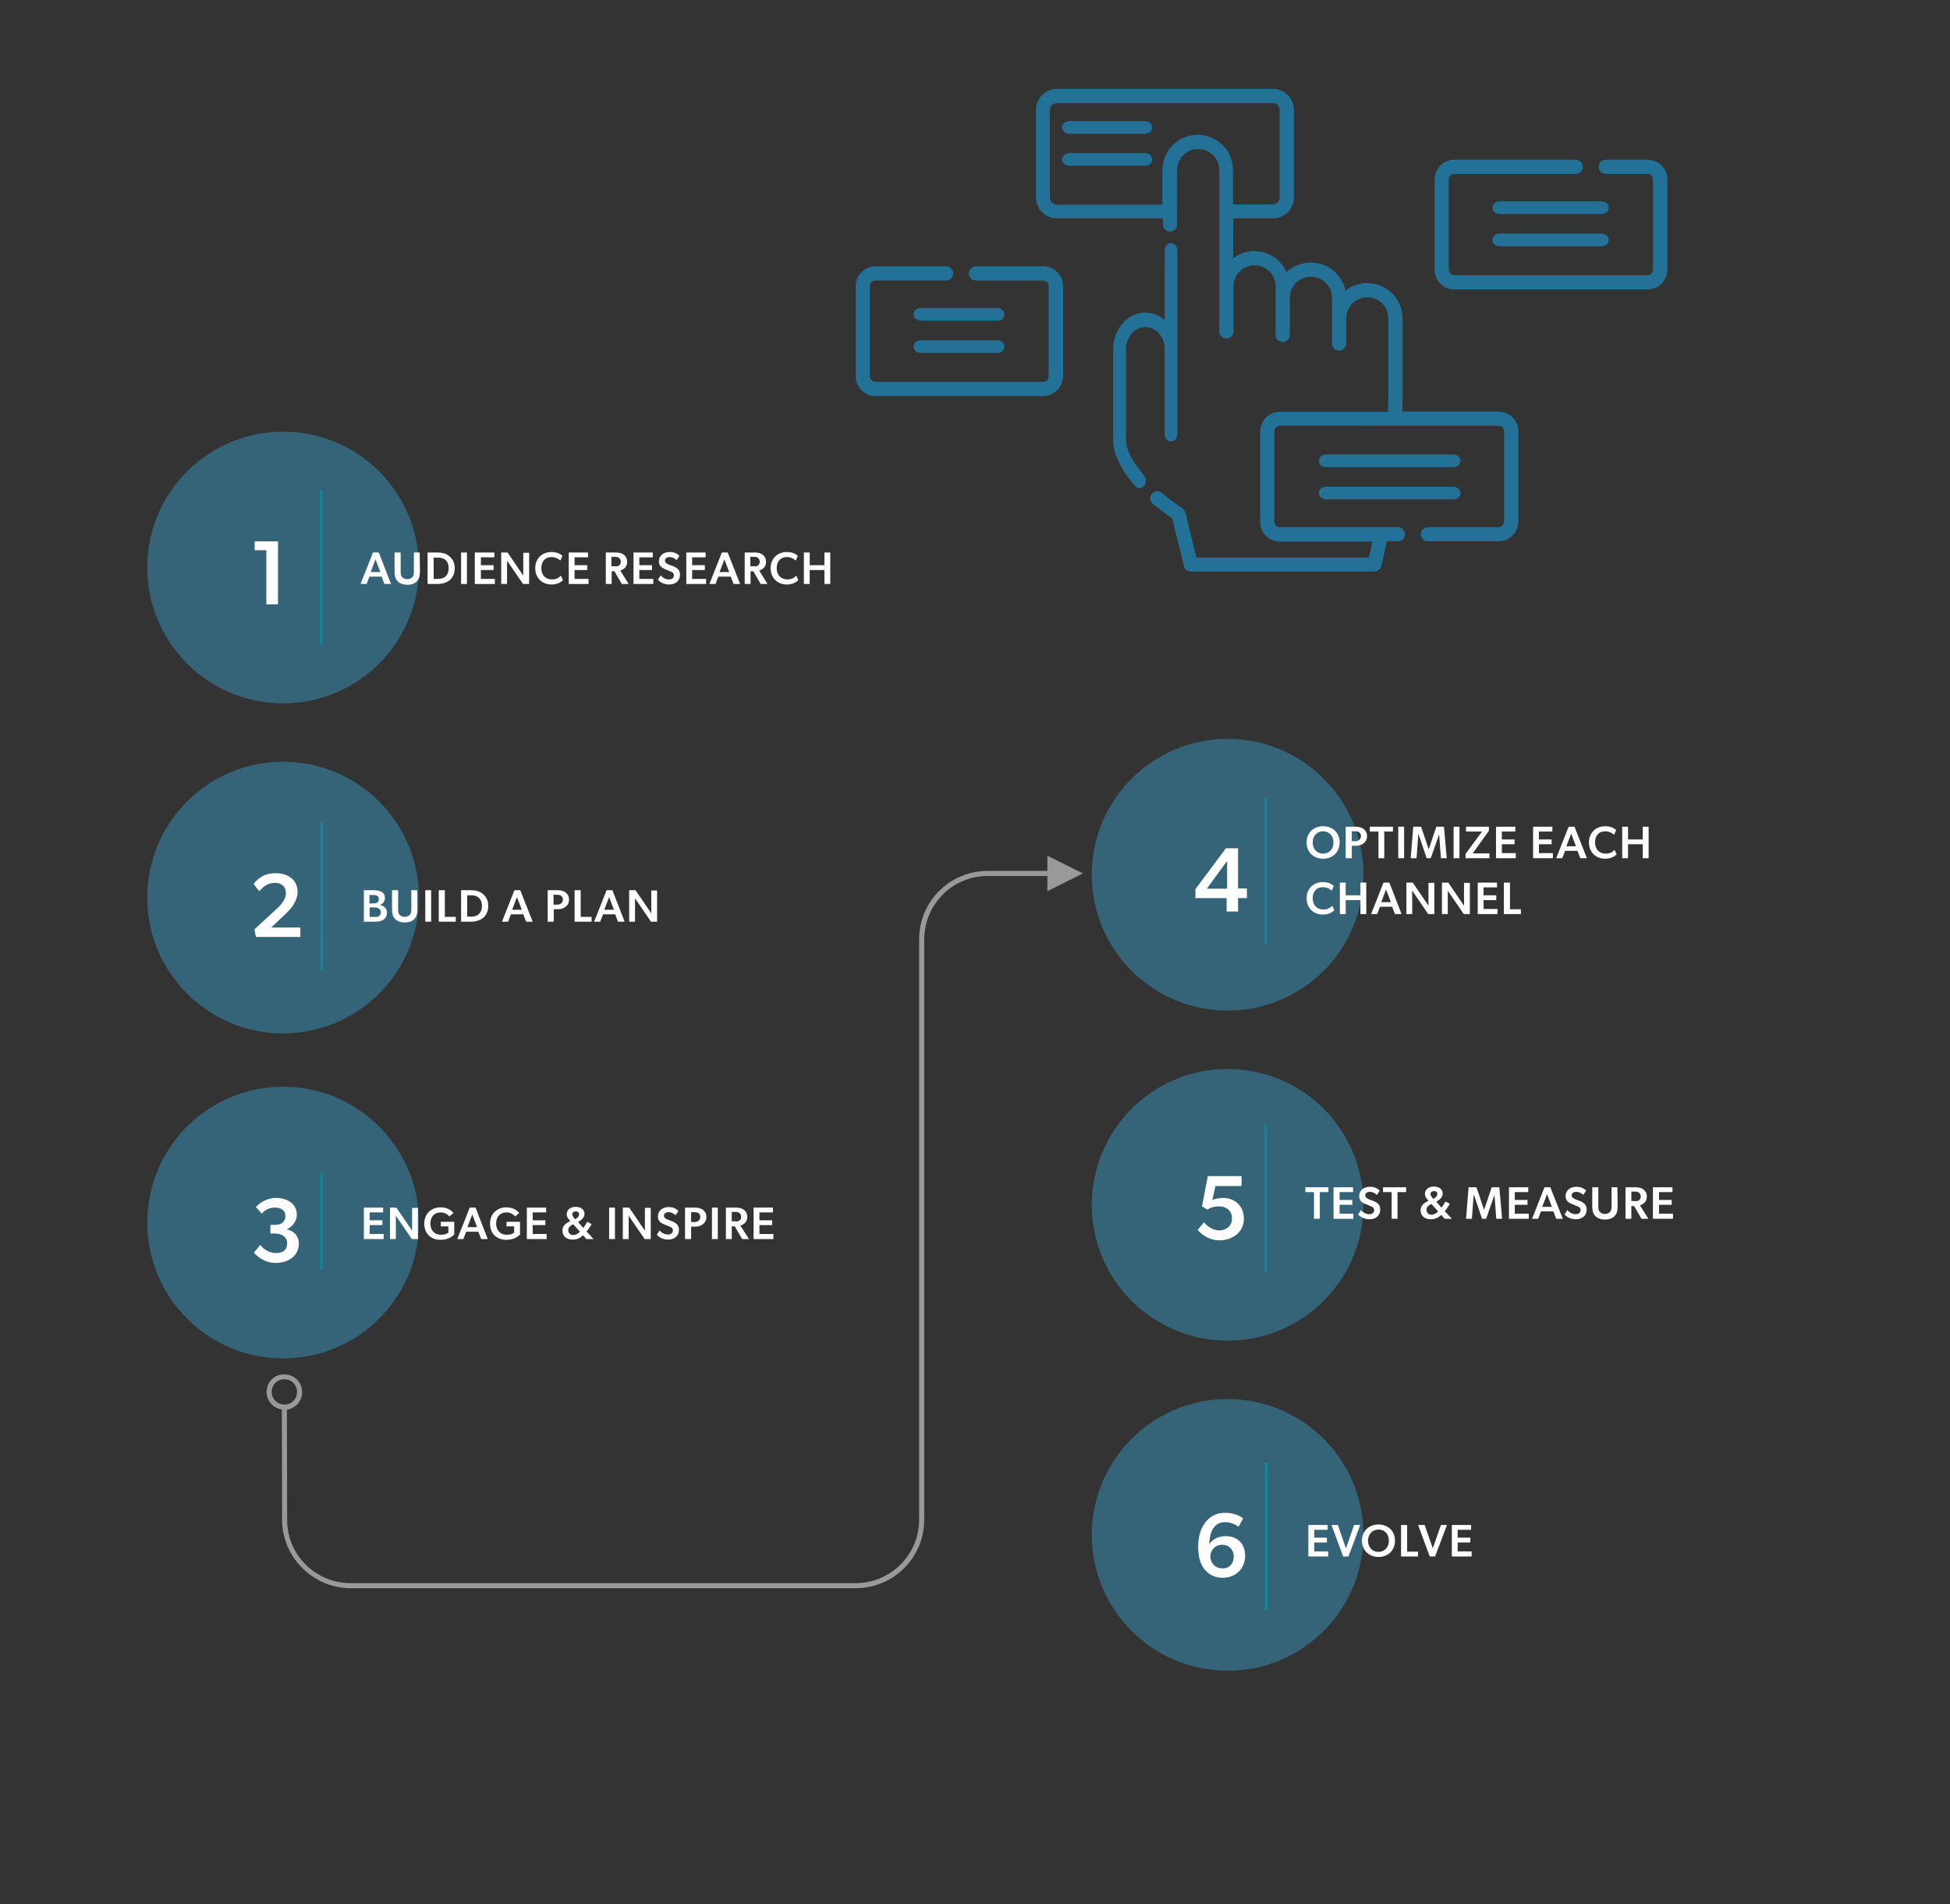 <?xml version="1.0" encoding="utf-8"?>
<!-- Generator: Adobe Illustrator 24.0.3, SVG Export Plug-In . SVG Version: 6.00 Build 0)  -->
<svg version="1.1" id="Layer_1" xmlns="http://www.w3.org/2000/svg" xmlns:xlink="http://www.w3.org/1999/xlink" x="0px" y="0px"
	 viewBox="0 0 768 750" style="enable-background:new 0 0 768 750;" xml:space="preserve">
<rect x="0" y="0" width="768" height="750" fill="#333333" stroke="none"/>
<style type="text/css">
	.st0{opacity:0.5;enable-background:new    ;}
	.st1{fill:#FFFFFF;}
	.st2{opacity:0.618;enable-background:new    ;}
	.st3{fill-rule:evenodd;clip-rule:evenodd;fill:#3781A1;}
	.st4{enable-background:new    ;}
	.st5{fill:#0D8A95;}
	.st6{fill-rule:evenodd;clip-rule:evenodd;fill:#237196;}
</style>
<title>SEO - Digital Marketing</title>
<desc>Created with Sketch.</desc>
<g id="SEO-landing-pages">
	<g id="SEO---Digital-Marketing" transform="translate(0, -1393)">
		<g id="approach-graphic" transform="translate(58, 1428)">
			<g id="Rectangle" class="st0">
				<path class="st1" d="M54,506.3c3.9,0,7,3.1,7,7c0,3.5-2.6,6.4-6,6.9l0.1,43.4v0.4c0.2,13.6,11.3,24.5,25,24.5H279h0.4
					c13.6-0.2,24.6-11.3,24.6-25V335v-0.4c0.2-14.8,12.2-26.6,27-26.6h23.5v-6l14,7l-14,7v-6H331h-0.4c-13.6,0.2-24.6,11.3-24.6,25
					v228.5v0.4c-0.2,14.8-12.2,26.6-27,26.6H80.1h-0.4c-14.7-0.3-26.6-12.3-26.6-27L53,520.1c-3.4-0.5-6-3.4-6-6.9
					C47,509.3,50.1,506.2,54,506.3z M54,518.2c2.8,0,5-2.2,5-5s-2.2-5-5-5s-5,2.2-5,5S51.3,518.2,54,518.2z"/>
			</g>
			<g id="Oval-Copy" class="st2">
				<circle class="st3" cx="53.5" cy="188.5" r="53.5"/>
			</g>
			<g id="process-circles-_x2F_-number" transform="translate(40, 158)">
				<g class="st4">
					<path class="st1" d="M47.5,34.1L46.4,37H44l4.9-12.4h2.3L56,37h-2.6l-1.1-2.9H47.5z M51.8,32.3l-1.9-5l-1.9,5H51.8z"/>
					<path class="st1" d="M67.4,31.9c0,1.7-0.2,2.9-1.1,3.9c-0.8,1-2.1,1.5-3.9,1.5s-3-0.5-3.9-1.5s-1.1-2.2-1.1-3.9v-7.3h2.4v7.2
						c0,1,0,1.8,0.5,2.4c0.5,0.6,1.2,0.9,2.1,0.9c1,0,1.6-0.4,2.1-0.9c0.5-0.6,0.5-1.5,0.5-2.4v-7.2h2.3L67.4,31.9L67.4,31.9z"/>
					<path class="st1" d="M74.4,24.6c2.2,0,3.8,0.7,4.7,1.6c1,0.8,2,2.3,2,4.6c0,2.4-1,3.8-2,4.7c-1,0.8-2.6,1.5-4.7,1.5h-4V24.6
						H74.4z M77.5,34c0.6-0.6,1.2-1.5,1.2-3.2s-0.6-2.7-1.2-3.2c-0.6-0.6-1.6-1-3-1h-1.7V35h1.7C75.9,35,76.9,34.6,77.5,34z"/>
					<path class="st1" d="M85.9,24.6V37h-2.3V24.6H85.9z"/>
					<path class="st1" d="M96.7,24.6v1.9h-5.3v3.1h5v1.9h-5V35h5.5v2H89V24.6H96.7z"/>
					<path class="st1" d="M101.7,30.9V37h-2.3V24.6h2.5l6.2,9.1c0,0,0-1.5,0-2.9v-6.1h2.3V37H108l-6.3-9.2
						C101.7,27.8,101.7,29.4,101.7,30.9z"/>
					<path class="st1" d="M119.2,37.2c-3.6,0-6.4-2.5-6.4-6.4s2.8-6.4,6.4-6.4c2.4,0,3.8,1,4.3,1.5l-0.8,1.9
						c-0.4-0.5-1.8-1.4-3.5-1.4c-2.2,0-4,1.4-4,4.4c0,2.7,1.7,4.4,4.2,4.4c1.7,0,2.8-0.7,3.5-1.5l0.8,1.8
						C123,36.2,121.7,37.2,119.2,37.2z"/>
					<path class="st1" d="M133.6,24.6v1.9h-5.3v3.1h5v1.9h-5V35h5.5v2H126V24.6H133.6z"/>
					<path class="st1" d="M142.9,32v5h-2.3V24.6h4c1.3,0,2.4,0.3,3.1,0.9c0.8,0.6,1.3,1.5,1.3,2.7c0,2.1-1.2,3-2.7,3.5l3.3,5.3h-2.7
						l-2.9-5H142.9z M145.8,29.7c0.5-0.3,0.7-0.8,0.7-1.5s-0.3-1.1-0.7-1.5c-0.5-0.3-1-0.4-1.8-0.4h-1.2V30h1.2
						C144.8,30.1,145.4,30.1,145.8,29.7z"/>
					<path class="st1" d="M159.1,24.6v1.9h-5.3v3.1h5v1.9h-5V35h5.5v2h-7.8V24.6H159.1z"/>
					<path class="st1" d="M169.8,33.4c0,2.3-1.7,3.8-4.3,3.8c-2.1,0-3.6-1-4.4-1.9l1.1-1.7c1,1.1,2.1,1.6,3.3,1.6s1.9-0.6,1.9-1.6
						s-0.6-1.3-1.7-1.7l-1.9-0.8c-1.4-0.5-2.3-1.5-2.3-3c0-2.2,1.7-3.7,4.3-3.7c1.8,0,3,0.7,3.8,1.5l-1.1,1.7
						c-0.8-0.7-1.7-1.2-2.8-1.2c-1,0-1.8,0.5-1.8,1.4s0.8,1.2,1.4,1.5l2.1,0.8C169.1,30.9,169.8,31.8,169.8,33.4z"/>
					<path class="st1" d="M179.9,24.6v1.9h-5.3v3.1h5v1.9h-5V35h5.5v2h-7.8V24.6H179.9z"/>
					<path class="st1" d="M184.9,34.1l-1.1,2.9h-2.4l4.9-12.4h2.3l4.9,12.4h-2.6l-1.1-2.9H184.9z M189.2,32.3l-1.9-5l-1.9,5H189.2z"
						/>
					<path class="st1" d="M197.6,32v5h-2.3V24.6h4c1.3,0,2.4,0.3,3.1,0.9c0.8,0.6,1.3,1.5,1.3,2.7c0,2.1-1.2,3-2.7,3.5l3.3,5.3h-2.7
						l-2.9-5H197.6z M200.5,29.7c0.5-0.3,0.7-0.8,0.7-1.5s-0.3-1.1-0.7-1.5c-0.4-0.3-1-0.4-1.8-0.4h-1.2V30h1.2
						C199.5,30.1,200.1,30.1,200.5,29.7z"/>
					<path class="st1" d="M211.9,37.2c-3.6,0-6.4-2.5-6.4-6.4s2.8-6.4,6.4-6.4c2.4,0,3.8,1,4.3,1.5l-0.8,1.9
						c-0.4-0.5-1.8-1.4-3.5-1.4c-2.2,0-4,1.4-4,4.4c0,2.7,1.7,4.4,4.2,4.4c1.7,0,2.8-0.7,3.5-1.5l0.8,1.8
						C215.7,36.2,214.3,37.2,211.9,37.2z"/>
					<path class="st1" d="M220.9,31.5V37h-2.3V24.6h2.3v5h5.8v-5h2.3V37h-2.3v-5.5H220.9z"/>
				</g>
				<g class="st4">
					<path class="st1" d="M2.3,23.7v-3.5h9.2V45H6.9V23.7H2.3z"/>
				</g>
				<g id="Line">
					<rect x="28" class="st5" width="1" height="61"/>
				</g>
			</g>
			<g id="Oval-Copy-2" class="st2">
				<circle class="st3" cx="53.5" cy="318.5" r="53.5"/>
			</g>
			<g id="Oval-Copy-3" class="st2">
				<circle class="st3" cx="53.5" cy="446.5" r="53.5"/>
			</g>
			<g id="Oval-Copy-6" class="st2">
				<circle class="st3" cx="425.5" cy="309.5" r="53.5"/>
			</g>
			<g id="Oval-Copy-5" class="st2">
				<circle class="st3" cx="425.5" cy="439.5" r="53.5"/>
			</g>
			<g id="process-circles-_x2F_-number_1_" transform="translate(412, 408)">
				<g class="st4">
					<path class="st1" d="M44.1,26.5v-1.9h9.1v1.9h-3.4V37h-2.3V26.5H44.1z"/>
					<path class="st1" d="M62.9,24.6v1.9h-5.3v3.1h5v1.9h-5V35H63v2h-7.8V24.6H62.9z"/>
					<path class="st1" d="M73.6,33.4c0,2.3-1.7,3.8-4.3,3.8c-2.1,0-3.6-1-4.4-1.9l1.1-1.7c1,1.1,2.1,1.6,3.3,1.6
						c1.2,0,1.9-0.6,1.9-1.6s-0.6-1.3-1.7-1.7l-1.9-0.8c-1.4-0.5-2.3-1.5-2.3-3c0-2.2,1.7-3.7,4.3-3.7c1.8,0,3,0.7,3.8,1.5l-1.1,1.7
						c-0.8-0.7-1.7-1.2-2.8-1.2c-1,0-1.8,0.5-1.8,1.4s0.8,1.2,1.4,1.5l2.1,0.8C72.9,30.9,73.6,31.8,73.6,33.4z"/>
					<path class="st1" d="M74.7,26.5v-1.9h9.1v1.9h-3.4V37h-2.3V26.5H74.7z"/>
					<path class="st1" d="M93.6,37.2c-2.4,0-4.1-1.2-4.1-3.6c0-1.9,1.5-2.9,3.1-3.7c-0.6-0.7-1.4-1.5-1.4-2.7c0-1.8,1.6-2.9,3.5-2.9
						c2.1,0,3.5,1.1,3.5,2.8c0,1.4-1,2.2-2.5,3.2l2,2.3c0.4-0.4,1.2-1.7,1.6-2.4l1.7,0.9c-0.3,0.6-1.3,2.2-2,2.9l2.7,2.9V37H99
						l-1.4-1.5C96.4,36.6,95.3,37.2,93.6,37.2z M91.8,33.5c0,1.2,0.9,1.9,2,1.9s2.1-0.7,2.6-1.3l-2.6-2.9l-0.5,0.2
						C92.6,31.8,91.8,32.4,91.8,33.5z M96.1,27.3c0-0.7-0.5-1.2-1.3-1.2s-1.4,0.4-1.4,1.2c0,0.6,0.4,1,0.7,1.4l0.5,0.5
						C95,28.8,96.1,28.2,96.1,27.3z"/>
					<path class="st1" d="M118.6,27.6l-3.3,9.4h-1.6l-3.2-9.4h-0.1l-0.7,9.4h-2.3l1-12.4h3.1l3,8.9l0,0l3-8.9h3l1.1,12.4h-2.3
						L118.6,27.6L118.6,27.6z"/>
					<path class="st1" d="M131.9,24.6v1.9h-5.3v3.1h5v1.9h-5V35h5.5v2h-7.8V24.6H131.9z"/>
					<path class="st1" d="M136.9,34.1l-1.1,2.9h-2.4l4.9-12.4h2.3l4.9,12.4h-2.6l-1.1-2.9H136.9z M141.2,32.3l-1.9-5l-1.9,5H141.2z"
						/>
					<path class="st1" d="M154.9,33.4c0,2.3-1.7,3.8-4.3,3.8c-2.1,0-3.6-1-4.4-1.9l1.1-1.7c1,1.1,2.1,1.6,3.3,1.6s1.9-0.6,1.9-1.6
						s-0.6-1.3-1.7-1.7l-1.9-0.8c-1.4-0.5-2.3-1.5-2.3-3c0-2.2,1.7-3.7,4.3-3.7c1.8,0,3,0.7,3.8,1.5l-1.1,1.7
						c-0.8-0.7-1.7-1.2-2.8-1.2c-1,0-1.8,0.5-1.8,1.4s0.8,1.2,1.4,1.5l2.1,0.8C154.2,30.9,154.9,31.8,154.9,33.4z"/>
					<path class="st1" d="M167.1,31.9c0,1.7-0.2,2.9-1.1,3.9c-0.8,1-2.1,1.5-3.9,1.5s-3-0.5-3.9-1.5s-1.1-2.2-1.1-3.9v-7.3h2.4v7.2
						c0,1,0,1.8,0.5,2.4c0.5,0.6,1.2,0.9,2.1,0.9c1,0,1.6-0.4,2.1-0.9c0.5-0.6,0.5-1.5,0.5-2.4v-7.2h2.3L167.1,31.9L167.1,31.9z"/>
					<path class="st1" d="M172.5,32v5h-2.3V24.6h4c1.3,0,2.4,0.3,3.1,0.9c0.8,0.6,1.3,1.5,1.3,2.7c0,2.1-1.2,3-2.7,3.5l3.3,5.3h-2.7
						l-2.9-5H172.5z M175.5,29.7c0.5-0.3,0.7-0.8,0.7-1.5s-0.3-1.1-0.7-1.5c-0.4-0.3-1-0.4-1.8-0.4h-1.2V30h1.2
						C174.4,30.1,175,30.1,175.5,29.7z"/>
					<path class="st1" d="M188.7,24.6v1.9h-5.3v3.1h5v1.9h-5V35h5.5v2H181V24.6H188.7z"/>
				</g>
				<g class="st4">
					<path class="st1" d="M15.2,36.9c0-3.3-2.4-4.8-5.2-4.8c-1.7,0-3.3,0.5-4.5,1.3l-2.1-1.3l2.3-11.9H19v3.9H8.7l-1.2,5.5
						c1.2-0.5,2.7-0.8,4.2-0.8c4.5,0,8.2,3,8.2,8.2c0,5.4-4.6,8.5-9.7,8.5c-4.7,0-7.9-3.3-8.5-4.1l2.5-3c1.3,1.6,3.4,3.2,6.2,3.2
						C12.6,41.5,15.2,40.2,15.2,36.9z"/>
				</g>
				<g id="Line_1_">
					<rect x="28" class="st5" width="1" height="58.1"/>
				</g>
			</g>
			<g id="Oval-Copy-4" class="st2">
				<circle class="st3" cx="425.5" cy="569.5" r="53.5"/>
			</g>
			<g id="process-circles-_x2F_-number_2_" transform="translate(40, 289)">
				<g class="st4">
					<path class="st1" d="M49.2,26.6c1,0,1.9,0.1,2.8,0.5c1,0.5,1.6,1.2,1.6,2.6c0,1.5-1.1,2.4-1.9,2.7l0,0c1.6,0.4,2.7,1.4,2.7,3
						c0,1.4-0.6,2.3-1.5,2.9C52.1,38.8,51,39,49.8,39h-4.5V26.6H49.2z M50.5,31.5c0.4-0.3,0.7-0.7,0.7-1.4c0-1.1-0.8-1.6-2.1-1.6
						h-1.6v3.3H49C49.7,31.8,50.1,31.7,50.5,31.5z M51.3,36.8c0.4-0.3,0.7-0.8,0.7-1.5s-0.3-1.2-0.8-1.5s-1-0.4-1.7-0.4h-1.9v3.7h2
						C50.2,37.2,50.8,37.1,51.3,36.8z"/>
					<path class="st1" d="M66.4,33.9c0,1.7-0.2,2.9-1.1,3.9c-0.8,1-2.1,1.5-3.9,1.5s-3-0.5-3.9-1.5s-1.1-2.2-1.1-3.9v-7.3h2.4v7.2
						c0,1,0,1.8,0.5,2.4c0.5,0.6,1.2,0.9,2.1,0.9c1,0,1.6-0.4,2.1-0.9c0.5-0.6,0.5-1.5,0.5-2.4v-7.2h2.3L66.4,33.9L66.4,33.9z"/>
					<path class="st1" d="M71.8,26.6V39h-2.3V26.6H71.8z"/>
					<path class="st1" d="M77.2,26.6v10.5h4.3V39h-6.7V26.6H77.2z"/>
					<path class="st1" d="M87.6,26.6c2.2,0,3.8,0.7,4.7,1.6c1,0.8,2,2.3,2,4.6c0,2.4-1,3.8-2,4.7c-1,0.8-2.6,1.5-4.7,1.5h-4V26.6
						H87.6z M90.6,36c0.6-0.6,1.2-1.5,1.2-3.2s-0.6-2.7-1.2-3.2c-0.6-0.6-1.6-1-3-1H86V37h1.7C89,37,90,36.6,90.6,36z"/>
					<path class="st1" d="M103.2,36.1l-1.1,2.9h-2.4l4.9-12.4h2.3l4.9,12.4h-2.6l-1.1-2.9H103.2z M107.5,34.3l-1.9-5l-1.9,5H107.5z"
						/>
					<path class="st1" d="M121.7,26.6c1.2,0,2.3,0.3,3.1,0.9c0.8,0.7,1.3,1.5,1.3,2.8s-0.5,2.2-1.3,2.8c-0.8,0.7-1.9,1-3.1,1h-1.6
						V39h-2.4V26.6H121.7z M123,31.8c0.4-0.3,0.7-0.8,0.7-1.5s-0.3-1.2-0.7-1.5s-0.9-0.4-1.6-0.4H120v3.9h1.4
						C122.1,32.3,122.6,32.1,123,31.8z"/>
					<path class="st1" d="M130.7,26.6v10.5h4.3V39h-6.7V26.6H130.7z"/>
					<path class="st1" d="M139.5,36.1l-1.1,2.9H136l4.9-12.4h2.3L148,39h-2.6l-1.1-2.9H139.5z M143.8,34.3l-1.9-5l-1.9,5H143.8z"/>
					<path class="st1" d="M152.1,32.9V39h-2.3V26.6h2.5l6.2,9.1c0,0,0-1.5,0-2.9v-6.1h2.3V39h-2.4l-6.3-9.2
						C152.1,29.8,152.1,31.4,152.1,32.9z"/>
				</g>
				<g class="st4">
					<path class="st1" d="M10.8,34.1c2-1.8,3.8-3.9,3.8-6.3c0-2.5-1.6-4.1-4.4-4.1c-3.1,0-4.9,2-6.1,3.3l-2.2-2.8
						c0.8-1.2,3.3-4.3,8.6-4.3s8.7,2.9,8.7,7.3c0,4.2-3.3,7.4-4.9,8.9l-5.5,5.2h11.5V45H2.8l-0.6-3L10.8,34.1z"/>
				</g>
				<g id="Line_2_">
					<rect x="28.2" class="st5" width="1" height="58.1"/>
				</g>
			</g>
			<g id="process-circles-_x2F_-number_3_" transform="translate(40, 426)">
				<g class="st4">
					<path class="st1" d="M52.9,14.6v1.9h-5.3v3.1h5v1.9h-5V25h5.5v2h-7.8V14.6H52.9z"/>
					<path class="st1" d="M57.9,20.9V27h-2.3V14.6h2.5l6.2,9.1c0,0,0-1.5,0-2.9v-6.1h2.3V27h-2.4l-6.3-9.2
						C57.9,17.8,57.9,19.4,57.9,20.9z"/>
					<path class="st1" d="M75.6,20.2h5.3v5c-0.4,0.4-2,2.1-5.4,2.1c-3.5,0-6.4-2.2-6.4-6.4c0-4,2.9-6.4,6.4-6.4
						c3.2,0,4.6,1.7,5.1,2.2L79,18.1c-0.6-0.7-1.7-1.6-3.5-1.6c-2.3,0-4,1.6-4,4.4s1.8,4.4,4.1,4.4c2.3,0,3-0.9,3-0.9V22h-3V20.2z"
						/>
					<path class="st1" d="M85.6,24.1L84.5,27h-2.4L87,14.6h2.3L94.1,27h-2.6l-1.1-2.9H85.6z M89.9,22.3l-1.9-5l-1.9,5H89.9z"/>
					<path class="st1" d="M101.5,20.2h5.3v5c-0.4,0.4-2,2.1-5.4,2.1c-3.5,0-6.4-2.2-6.4-6.4c0-4,2.9-6.4,6.4-6.4
						c3.2,0,4.6,1.7,5.1,2.2l-1.6,1.4c-0.6-0.7-1.7-1.6-3.5-1.6c-2.3,0-4,1.6-4,4.4s1.8,4.4,4.1,4.4c2.3,0,3-0.9,3-0.9V22h-3V20.2z"
						/>
					<path class="st1" d="M117.1,14.6v1.9h-5.3v3.1h5v1.9h-5V25h5.5v2h-7.8V14.6H117.1z"/>
					<path class="st1" d="M127.6,27.2c-2.4,0-4.1-1.2-4.1-3.6c0-1.9,1.5-2.9,3.1-3.7c-0.6-0.7-1.4-1.5-1.4-2.7
						c0-1.8,1.6-2.9,3.5-2.9c2.1,0,3.5,1.1,3.5,2.8c0,1.4-1,2.2-2.5,3.2l2,2.3c0.4-0.4,1.2-1.7,1.6-2.4l1.7,0.9
						c-0.3,0.6-1.3,2.2-2,2.9l2.7,2.9V27H133l-1.4-1.5C130.5,26.6,129.3,27.2,127.6,27.2z M125.8,23.5c0,1.2,0.9,1.9,2,1.9
						c1.1,0,2.1-0.7,2.6-1.3l-2.6-2.9l-0.5,0.2C126.6,21.8,125.8,22.4,125.8,23.5z M130.1,17.3c0-0.7-0.5-1.2-1.3-1.2
						s-1.4,0.4-1.4,1.2c0,0.6,0.4,1,0.7,1.4l0.5,0.5C129.1,18.8,130.1,18.2,130.1,17.3z"/>
					<path class="st1" d="M144.2,14.6V27h-2.3V14.6H144.2z"/>
					<path class="st1" d="M149.6,20.9V27h-2.3V14.6h2.5l6.2,9.1c0,0,0-1.5,0-2.9v-6.1h2.3V27h-2.4l-6.3-9.2
						C149.6,17.8,149.6,19.4,149.6,20.9z"/>
					<path class="st1" d="M169.4,23.4c0,2.3-1.7,3.8-4.3,3.8c-2.1,0-3.6-1-4.4-1.9l1.1-1.7c1,1.1,2.1,1.6,3.3,1.6s1.9-0.6,1.9-1.6
						s-0.6-1.3-1.7-1.7l-1.9-0.8c-1.4-0.5-2.3-1.5-2.3-3c0-2.2,1.7-3.7,4.3-3.7c1.8,0,3,0.7,3.8,1.5l-1.1,1.7
						c-0.8-0.7-1.7-1.2-2.8-1.2c-1,0-1.8,0.5-1.8,1.4s0.8,1.2,1.4,1.5l2.1,0.8C168.7,20.9,169.4,21.8,169.4,23.4z"/>
					<path class="st1" d="M175.8,14.6c1.2,0,2.3,0.3,3.1,0.9c0.8,0.7,1.3,1.5,1.3,2.8s-0.5,2.2-1.3,2.8c-0.8,0.7-1.9,1-3.1,1h-1.6
						V27h-2.4V14.6H175.8z M177.1,19.8c0.4-0.3,0.7-0.8,0.7-1.5s-0.3-1.2-0.7-1.5s-0.9-0.4-1.6-0.4h-1.3v3.9h1.4
						C176.2,20.3,176.7,20.1,177.1,19.8z"/>
					<path class="st1" d="M184.7,14.6V27h-2.3V14.6H184.7z"/>
					<path class="st1" d="M190.2,22v5h-2.3V14.6h4c1.3,0,2.4,0.3,3.1,0.9c0.8,0.6,1.3,1.5,1.3,2.7c0,2.1-1.2,3-2.7,3.5L197,27h-2.7
						l-2.9-5H190.2z M193.2,19.7c0.5-0.3,0.7-0.8,0.7-1.5s-0.3-1.1-0.7-1.5c-0.5-0.3-1-0.4-1.8-0.4h-1.2V20h1.2
						C192.1,20.1,192.7,20.1,193.2,19.7z"/>
					<path class="st1" d="M206.4,14.6v1.9h-5.3v3.1h5v1.9h-5V25h5.5v2h-7.8V14.6H206.4z"/>
				</g>
				<g class="st4">
					<path class="st1" d="M19.7,28.8c0,4.8-4.1,7.6-9.2,7.6c-4.7,0-7.9-3.3-8.5-4.1l2.5-3c1.3,1.6,3.4,3.2,6.2,3.2s4.4-1.2,4.4-3.9
						c0-2.6-2.4-3.8-4.9-3.8H8.5v-3.4h2c2.3,0,3.9-1.2,3.9-3.5c0-2-1.5-3.3-4.1-3.3c-2.2,0-4,0.9-5.2,2.4l-2.3-2.6
						c1.2-1.4,4-3.6,7.9-3.6c4.6,0,8.2,2.4,8.2,6.6c0,3-2.3,5.1-3.9,5.7v0.1C17.1,23.6,19.7,25.3,19.7,28.8z"/>
				</g>
				<g id="Line_3_">
					<rect x="28.1" y="1" class="st5" width="1" height="38.1"/>
				</g>
			</g>
			<g id="process-circles-_x2F_-number_4_" transform="translate(412, 279)">
				<g class="st4">
					<path class="st1" d="M44.6,17.8c0-4,2.9-6.4,6.5-6.4s6.5,2.4,6.5,6.4s-2.9,6.4-6.5,6.4C47.5,24.2,44.6,21.8,44.6,17.8z
						 M51.1,13.4c-2.3,0-4.1,1.7-4.1,4.4s1.8,4.4,4.1,4.4s4.1-1.7,4.1-4.4S53.4,13.4,51.1,13.4z"/>
					<path class="st1" d="M64,11.6c1.2,0,2.3,0.3,3.1,0.9c0.8,0.7,1.3,1.5,1.3,2.8s-0.5,2.2-1.3,2.8c-0.8,0.7-1.9,1-3.1,1h-1.6V24
						H60V11.6H64z M65.3,16.8c0.4-0.3,0.7-0.8,0.7-1.5s-0.3-1.2-0.7-1.5c-0.4-0.3-0.9-0.4-1.6-0.4h-1.3v3.9h1.4
						C64.4,17.3,64.9,17.1,65.3,16.8z"/>
					<path class="st1" d="M69.5,13.5v-1.9h9.1v1.9h-3.4V24h-2.3V13.5H69.5z"/>
					<path class="st1" d="M83,11.6V24h-2.3V11.6H83z"/>
					<path class="st1" d="M96.8,14.6L93.5,24h-1.6l-3.2-9.4h-0.1L87.9,24h-2.3l1-12.4h3.1l3,8.9l0,0l3-8.9h3L99.8,24h-2.3L96.8,14.6
						L96.8,14.6z"/>
					<path class="st1" d="M104.8,11.6V24h-2.3V11.6H104.8z"/>
					<path class="st1" d="M113.7,13.5h-6.3v-1.9h9v1.6l-6.4,8.9h6.6V24h-9.4v-1.7L113.7,13.5z"/>
					<path class="st1" d="M126.8,11.6v1.9h-5.3v3.1h5v1.9h-5V22h5.5v2h-7.8V11.6H126.8z"/>
					<path class="st1" d="M141.4,11.6v1.9h-5.3v3.1h5v1.9h-5V22h5.5v2h-7.8V11.6H141.4z"/>
					<path class="st1" d="M146.4,21.1l-1.1,2.9h-2.4l4.9-12.4h2.3L155,24h-2.6l-1.1-2.9H146.4z M150.7,19.3l-1.9-5l-1.9,5H150.7z"/>
					<path class="st1" d="M162.2,24.2c-3.6,0-6.4-2.5-6.4-6.4s2.8-6.4,6.4-6.4c2.4,0,3.8,1,4.3,1.5l-0.8,1.9
						c-0.4-0.5-1.8-1.4-3.5-1.4c-2.2,0-4,1.4-4,4.4c0,2.7,1.7,4.4,4.2,4.4c1.7,0,2.8-0.7,3.5-1.5l0.8,1.8
						C166,23.2,164.6,24.2,162.2,24.2z"/>
					<path class="st1" d="M171.2,18.5V24h-2.3V11.6h2.3v5h5.8v-5h2.3V24H177v-5.5H171.2z"/>
				</g>
				<g class="st4">
					<path class="st1" d="M51,46.2c-3.6,0-6.4-2.5-6.4-6.4s2.8-6.4,6.4-6.4c2.4,0,3.8,1,4.3,1.5l-0.8,1.9c-0.4-0.5-1.8-1.4-3.5-1.4
						c-2.2,0-4,1.4-4,4.4c0,2.7,1.7,4.4,4.2,4.4c1.7,0,2.8-0.7,3.5-1.5l0.8,1.8C54.8,45.2,53.5,46.2,51,46.2z"/>
					<path class="st1" d="M60,40.5V46h-2.3V33.6H60v5h5.8v-5h2.3V46h-2.3v-5.5H60z"/>
					<path class="st1" d="M73.5,43.1L72.4,46H70l4.9-12.4h2.3L82,46h-2.6l-1.1-2.9H73.5z M77.8,41.3l-1.9-5l-1.9,5H77.8z"/>
					<path class="st1" d="M86.2,39.9V46h-2.3V33.6h2.5l6.2,9.1c0,0,0-1.5,0-2.9v-6.1h2.3V46h-2.4l-6.3-9.2
						C86.1,36.8,86.2,38.4,86.2,39.9z"/>
					<path class="st1" d="M100.2,39.9V46h-2.3V33.6h2.5l6.2,9.1c0,0,0-1.5,0-2.9v-6.1h2.3V46h-2.4l-6.3-9.2
						C100.2,36.8,100.2,38.4,100.2,39.9z"/>
					<path class="st1" d="M119.6,33.6v1.9h-5.3v3.1h5v1.9h-5V44h5.5v2H112V33.6H119.6z"/>
					<path class="st1" d="M124.7,33.6v10.5h4.3V46h-6.7V33.6H124.7z"/>
				</g>
				<g class="st4">
					<path class="st1" d="M0.8,39.7v-3.5l12-16.1h4.8v15.8h3.5v3.8h-3.5V45h-4.5v-5.3H0.8z M13.2,25.2L5.3,36h8V25.2H13.2z"/>
				</g>
				<g id="Line_4_">
					<rect x="28" class="st5" width="1" height="58.1"/>
				</g>
			</g>
			<g id="process-circles-_x2F_-number_5_" transform="translate(412, 541)">
				<g class="st4">
					<path class="st1" d="M52.9,24.6v1.9h-5.3v3.1h5v1.9h-5V35h5.5v2h-7.8V24.6H52.9z"/>
					<path class="st1" d="M56.9,24.6l3.2,9.2l3.2-9.2h2.4L61.1,37H59l-4.6-12.4H56.9z"/>
					<path class="st1" d="M66.4,30.8c0-4,2.9-6.4,6.5-6.4s6.5,2.4,6.5,6.4s-2.9,6.4-6.5,6.4C69.4,37.2,66.4,34.8,66.4,30.8z
						 M72.9,26.4c-2.3,0-4.1,1.7-4.1,4.4s1.8,4.4,4.1,4.4c2.3,0,4.1-1.7,4.1-4.4S75.3,26.4,72.9,26.4z"/>
					<path class="st1" d="M84.2,24.6v10.5h4.3V37h-6.7V24.6H84.2z"/>
					<path class="st1" d="M91.1,24.6l3.2,9.2l3.2-9.2h2.4L95.2,37h-2.1l-4.6-12.4H91.1z"/>
					<path class="st1" d="M109.4,24.6v1.9h-5.3v3.1h5v1.9h-5V35h5.5v2h-7.8V24.6H109.4z"/>
				</g>
				<g class="st4">
					<path class="st1" d="M12.5,23.5c-1.9,0-3.2,0.6-4.2,1.8c-1.1,1.3-2,3.6-2,6.8c1.4-1.9,3.3-3.1,6.6-3.1c3.9,0,7.5,2.5,7.5,7.7
						c0,4.8-3.4,8.7-8.9,8.7c-4.4,0-6.7-2.6-7.7-4.2c-1-1.5-1.9-4-1.9-8.2c0-4.5,1.4-7.9,3.3-10c1.8-2,4-3.2,7.3-3.2
						c3.5,0,5.8,1.2,7.1,2.2l-1.8,3.3C16.4,24.3,14.6,23.5,12.5,23.5z M11.3,32.4c-2.8,0-4.6,2.2-4.6,4.6c0,2.5,1.8,4.7,4.8,4.7
						s4.4-2.2,4.4-4.7C15.9,34.6,14.3,32.4,11.3,32.4z"/>
				</g>
				<g id="Line_5_">
					<rect x="28.2" class="st5" width="1" height="58.1"/>
				</g>
			</g>
			<g id="graphic" transform="translate(278, 0)">
				<g id="ux-copy" transform="translate(72, 0)">
					<g id="Combined-Shape">
						<path class="st6" d="M93.3,0c4.6,0,8.3,3.7,8.3,8.3l0,0v34.4c0,4.6-3.7,8.3-8.3,8.3l0,0H77.7v15.7c2.3-1.8,5.2-2.8,8.3-2.8
							c5.7,0,10.5,3.4,12.7,8.3c2.5-2.4,5.9-3.8,9.6-3.8c6.7,0,12.3,4.8,13.6,11.1c2.4-1.9,5.4-3,8.6-3c7.7,0,13.9,6.2,13.9,13.9
							l0,0v27.7c0,3,0,6-0.1,9l0,0h37.9c4.3,0,7.8,3.5,7.8,7.8l0,0v35.5c0,4.3-3.5,7.8-7.8,7.8l0,0h-27.8c-1.5,0-2.8-1.2-2.8-2.8
							c0-1.5,1.2-2.8,2.8-2.8l0,0h27.8c1.2,0,2.2-1,2.2-2.2l0,0v-35.5c0-1.2-1-2.2-2.2-2.2l0,0H96.1c-1.2,0-2.2,1-2.2,2.2l0,0v35.5
							c0,1.2,1,2.2,2.2,2.2l0,0h39.7c0.1,0,0.1,0,0.2,0l0,0h6.5c1.5,0,2.8,1.2,2.8,2.8c0,1.5-1.2,2.8-2.8,2.8l0,0h-4.3
							c-0.7,3.2-1.4,6.5-2.2,9.8c-0.3,1.2-1.4,2.1-2.7,2.1l0,0H61c-1.3,0-2.4-0.9-2.7-2.1l0,0l-4.6-18.8c-1.4-1-4.3-3.1-7.7-5.8
							c-1.2-1-1.4-2.7-0.4-3.9s2.7-1.4,3.9-0.4c4.5,3.7,8.2,6.1,8.2,6.1c0.6,0.4,1,1,1.2,1.7l0,0l4.3,17.7h67.9
							c0.5-2.1,1-4.2,1.4-6.3l0,0H96.1c-4.3,0-7.8-3.5-7.8-7.8l0,0V135c0-4.3,3.5-7.8,7.8-7.8l0,0h42.6c0.1-3,0.1-6,0.1-9l0,0V90.4
							c0-4.6-3.7-8.3-8.3-8.3s-8.3,3.7-8.3,8.3l0,0v9.9c0,1.5-1.2,2.8-2.8,2.8c-1.5,0-2.8-1.2-2.8-2.8l0,0v-18
							c0-4.6-3.7-8.3-8.3-8.3s-8.3,3.7-8.3,8.3l0,0v14.6c0,1.5-1.2,2.8-2.8,2.8c-1.5,0-2.8-1.2-2.8-2.8l0,0V77.8
							c0-4.6-3.7-8.3-8.3-8.3s-8.3,3.7-8.3,8.3l0,0v17.7c0,1.5-1.2,2.8-2.8,2.8c-1.5,0-2.8-1.2-2.8-2.8l0,0V32
							c0-4.6-3.7-8.3-8.3-8.3s-8.3,3.7-8.3,8.3l0,0v21.4c0,1.5-1.2,2.8-2.8,2.8c-1.5,0-2.8-1.2-2.8-2.8l0,0V51H8.3
							C3.7,51,0,47.3,0,42.7l0,0V8.3C0,3.7,3.7,0,8.3,0l0,0H93.3z M164.4,156.7c1.5,0,2.8,1.1,2.8,2.5s-1.2,2.5-2.8,2.5l0,0h-50.2
							c-1.5,0-2.8-1.1-2.8-2.5s1.2-2.5,2.8-2.5l0,0H164.4z M53.2,60.8c1.4,0,2.5,1.3,2.5,2.9l0,0V136c0,1.6-1.1,2.9-2.5,2.9
							s-2.5-1.3-2.5-2.9l0,0v-33.6c0-4.7-3.4-8.6-7.6-8.6s-7.6,3.9-7.6,8.6l0,0v36.1c0,2.4,1.2,6.8,7.1,13.8c1,1.1,0.9,3-0.1,4.1
							c-0.5,0.5-1.1,0.8-1.8,0.8s-1.3-0.3-1.8-0.9c-5.6-6.7-8.5-12.7-8.5-17.7l0,0v-36.1c0-7.9,5.7-14.4,12.7-14.4
							c2.8,0,5.5,1.1,7.6,2.9l0,0V63.7C50.7,62.1,51.8,60.8,53.2,60.8z M164.4,144c1.5,0,2.8,1.1,2.8,2.5s-1.2,2.5-2.8,2.5l0,0
							h-50.2c-1.5,0-2.8-1.1-2.8-2.5s1.2-2.5,2.8-2.5l0,0H164.4z M93.3,5.6h-85c-1.5,0-2.8,1.2-2.8,2.8l0,0v34.4
							c0,1.5,1.2,2.8,2.8,2.8l0,0h41.5V32c0-7.7,6.2-13.9,13.9-13.9S77.6,24.3,77.6,32l0,0v13.5h15.6c1.5,0,2.8-1.2,2.8-2.8l0,0V8.3
							C96,6.8,94.8,5.6,93.3,5.6L93.3,5.6z M42.9,25.3c1.6,0,2.9,1.1,2.9,2.5s-1.3,2.5-2.9,2.5l0,0H13.2c-1.6,0-2.9-1.1-2.9-2.5
							s1.3-2.5,2.9-2.5l0,0H42.9z M42.9,12.7c1.6,0,2.9,1.1,2.9,2.5s-1.3,2.5-2.9,2.5l0,0H13.2c-1.6,0-2.9-1.1-2.9-2.5
							s1.3-2.5,2.9-2.5l0,0C13.2,12.7,42.9,12.7,42.9,12.7z"/>
					</g>
				</g>
				
					<g id="window3" transform="translate(274.5, 53) rotate(-180) translate(-274.5, -53) translate(228, 27)">
					<g id="Combined-Shape_1_">
						<path class="st6" d="M84.2,0C88.5,0,92,3.5,92,7.8l0,0v35.5c0,4.3-3.5,7.8-7.8,7.8l0,0H36.4c-1.5,0-2.8-1.2-2.8-2.8
							c0-1.5,1.2-2.8,2.8-2.8l0,0h47.8c1.2,0,2.2-1,2.2-2.2l0,0V7.8c0-1.2-1-2.2-2.2-2.2l0,0H8.1C6.9,5.6,6,6.6,6,7.8l0,0v35.5
							c0,1.2,1,2.2,2.2,2.2l0,0h9.7c0.1,0,0.1,0,0.2,0l0,0h6.5c1.5,0,2.8,1.2,2.8,2.8c0,1.5-1.2,2.8-2.8,2.8l0,0H8.1
							c-4.3,0-7.8-3.5-7.8-7.8l0,0V7.8C0.4,3.5,3.9,0,8.1,0l0,0H84.2z M66.4,29.7c1.5,0,2.8,1.1,2.8,2.5c0,1.4-1.2,2.5-2.8,2.5l0,0
							H26.2c-1.5,0-2.8-1.1-2.8-2.5c0-1.4,1.2-2.5,2.8-2.5l0,0H66.4z M66.4,17c1.5,0,2.8,1.1,2.8,2.5S68,22,66.4,22l0,0H26.2
							c-1.5,0-2.8-1.1-2.8-2.5s1.2-2.5,2.8-2.5l0,0H66.4z"/>
					</g>
				</g>
				
					<g id="window4" transform="translate(41.5, 95) rotate(-180) translate(-41.5, -95) translate(0, 69)">
					<g id="Combined-Shape_2_">
						<path class="st6" d="M74.2,0C78.5,0,82,3.5,82,7.8l0,0v35.5c0,4.3-3.5,7.8-7.8,7.8l0,0H46.4c-1.5,0-2.8-1.2-2.8-2.8
							c0-1.5,1.2-2.8,2.8-2.8l0,0h27.8c1.2,0,2.2-1,2.2-2.2l0,0V7.8c0-1.2-1-2.2-2.2-2.2l0,0H8.1C6.9,5.6,6,6.6,6,7.8l0,0v35.5
							c0,1.2,1,2.2,2.2,2.2l0,0h19.7c0.1,0,0.1,0,0.2,0l0,0h6.5c1.5,0,2.8,1.2,2.8,2.8c0,1.5-1.2,2.8-2.8,2.8l0,0H8.1
							c-4.3,0-7.8-3.5-7.8-7.8l0,0V7.8C0.4,3.5,3.9,0,8.1,0l0,0H74.2z M56.4,29.7c1.5,0,2.8,1.1,2.8,2.5c0,1.4-1.2,2.5-2.8,2.5l0,0
							H26.2c-1.5,0-2.8-1.1-2.8-2.5c0-1.4,1.2-2.5,2.8-2.5l0,0H56.4z M56.4,17c1.5,0,2.8,1.1,2.8,2.5S58,22,56.4,22l0,0H26.2
							c-1.5,0-2.8-1.1-2.8-2.5s1.2-2.5,2.8-2.5l0,0H56.4z"/>
					</g>
				</g>
			</g>
		</g>
	</g>
</g>
</svg>

